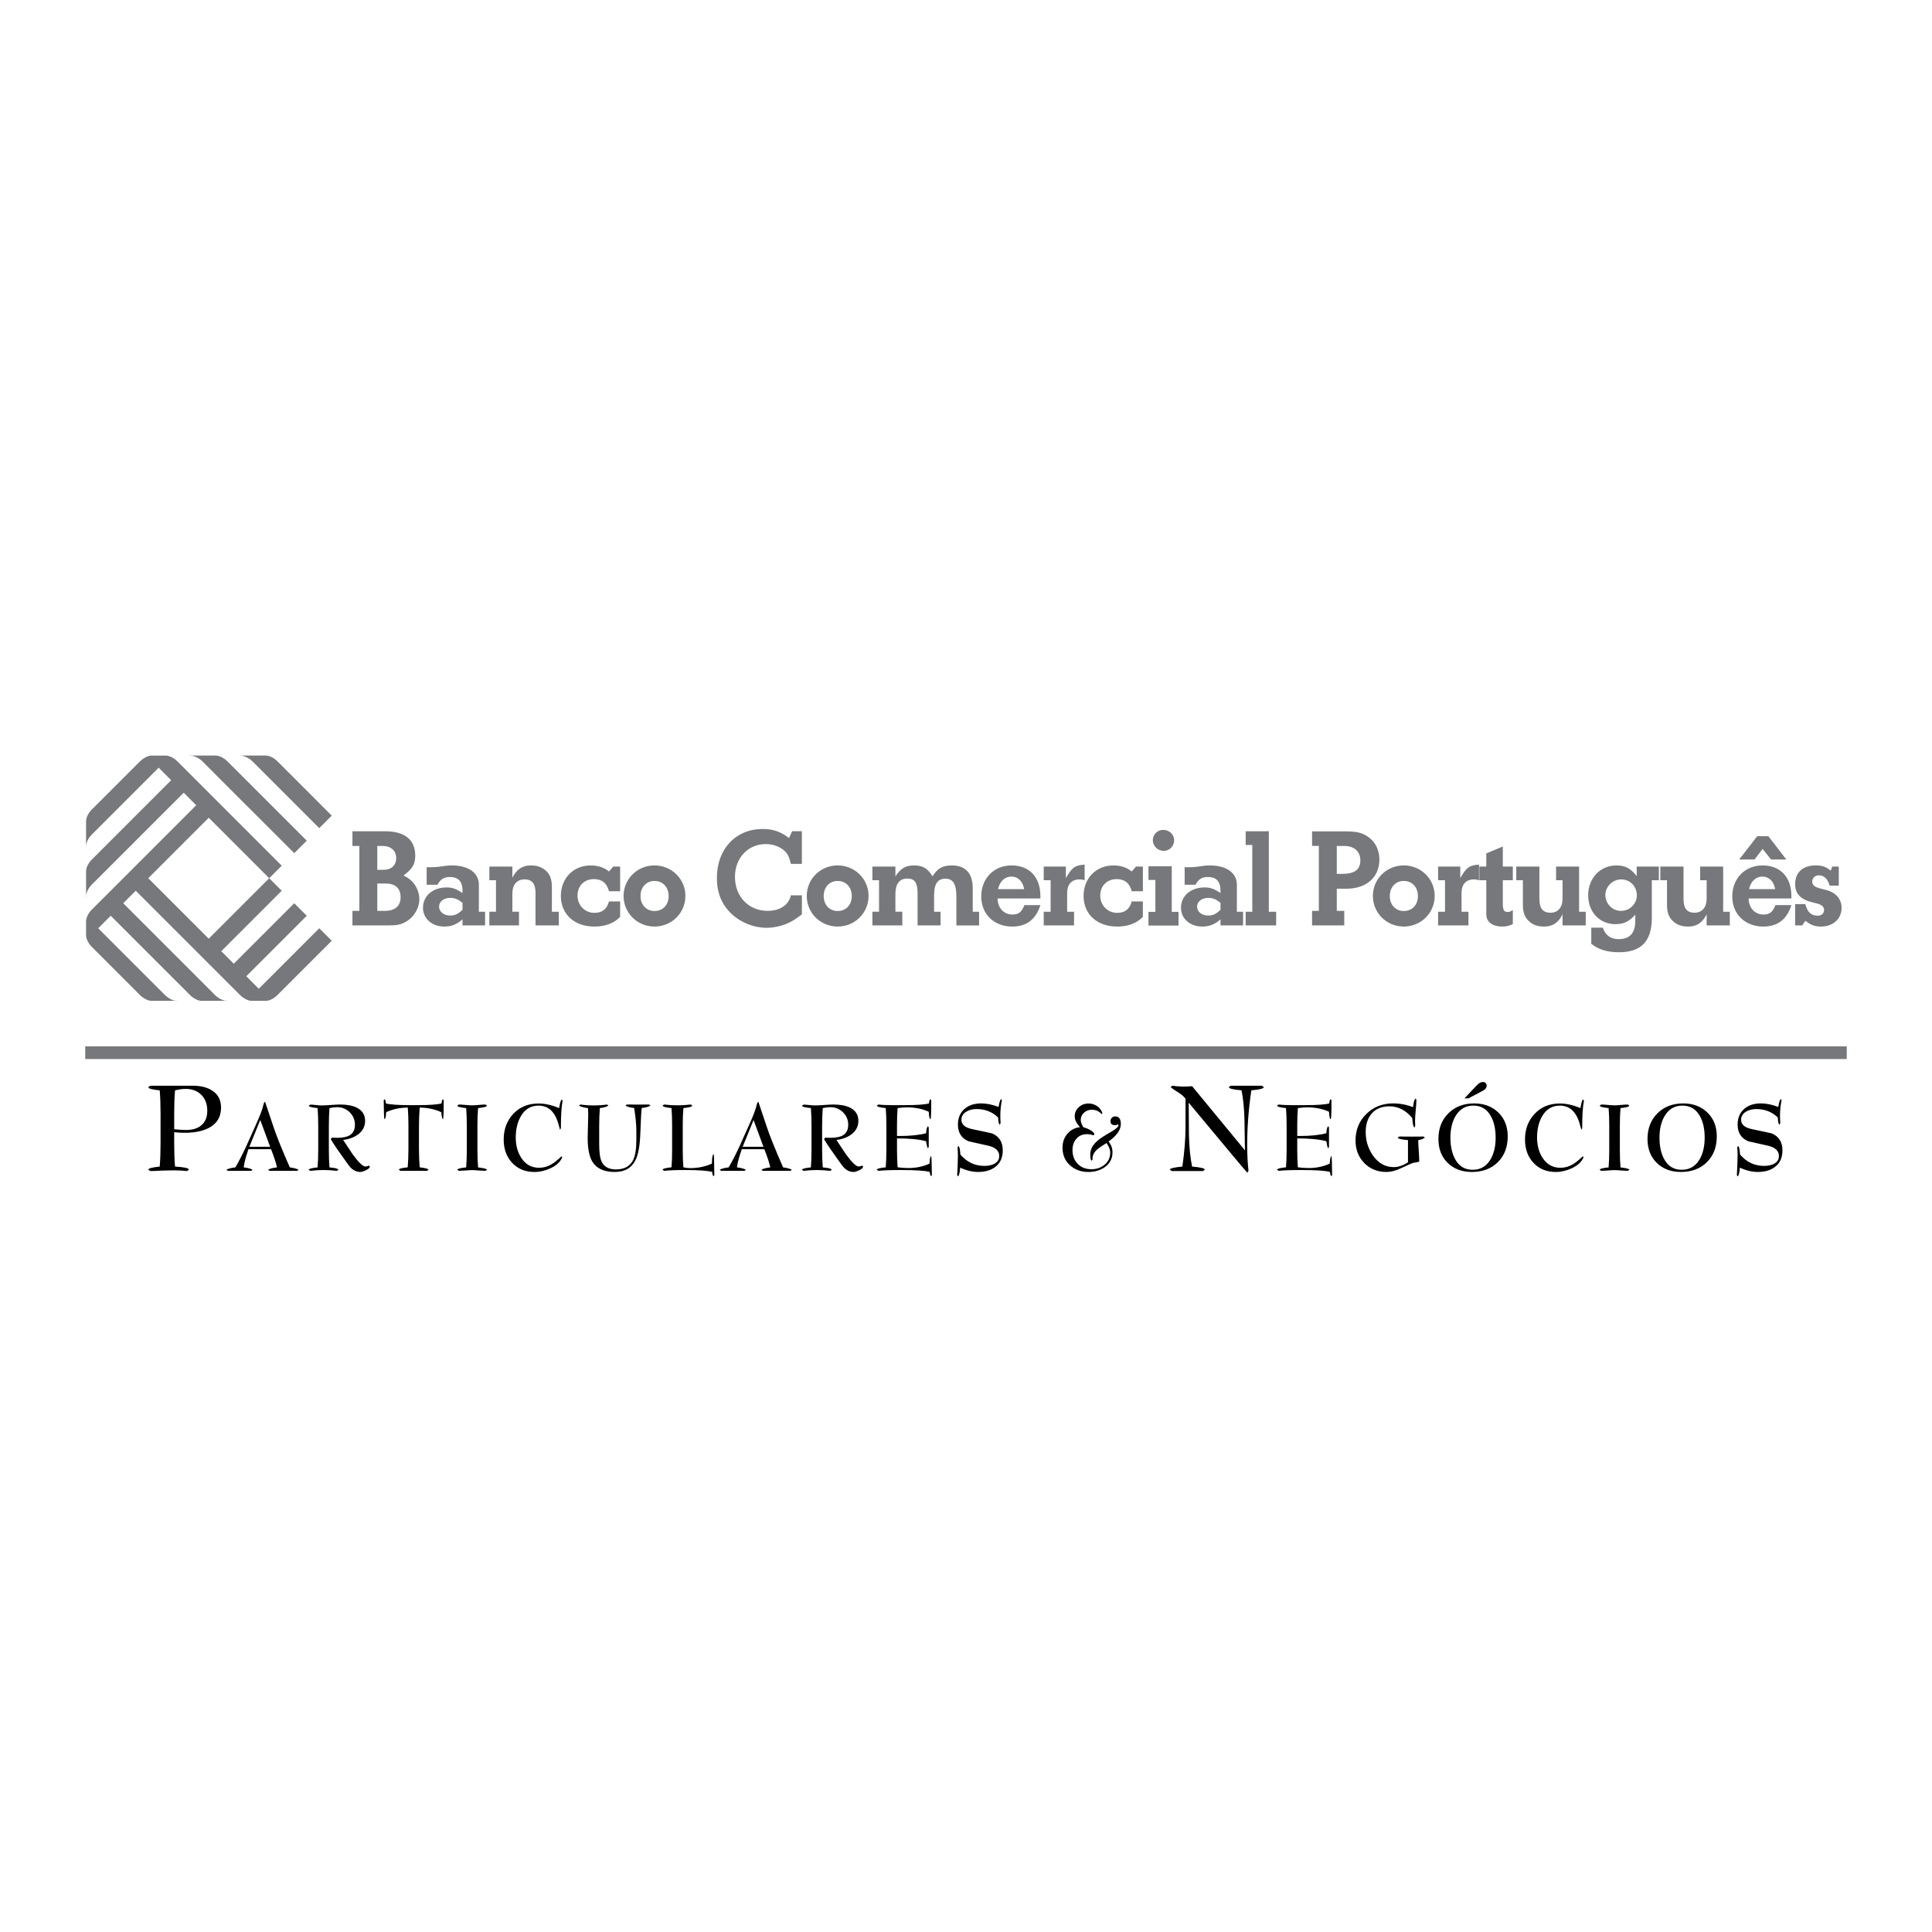 <?xml version="1.0" encoding="utf-8"?>
<!-- Generator: Adobe Illustrator 13.0.0, SVG Export Plug-In . SVG Version: 6.00 Build 14948)  -->
<!DOCTYPE svg PUBLIC "-//W3C//DTD SVG 1.0//EN" "http://www.w3.org/TR/2001/REC-SVG-20010904/DTD/svg10.dtd">
<svg version="1.0" id="Layer_1" xmlns="http://www.w3.org/2000/svg" xmlns:xlink="http://www.w3.org/1999/xlink" x="0px" y="0px"
	 width="192.756px" height="192.756px" viewBox="0 0 192.756 192.756" enable-background="new 0 0 192.756 192.756"
	 xml:space="preserve">
<g>
	<polygon fill-rule="evenodd" clip-rule="evenodd" fill="#FFFFFF" points="0,0 192.756,0 192.756,192.756 0,192.756 0,0 	"/>
	<path fill-rule="evenodd" clip-rule="evenodd" fill="#77787B" d="M23.947,77.216L23.947,77.216l-0.071-0.07l-1.174-1.176
		l-0.001-0.001c-0.314-0.313-0.677-0.509-1-0.569c-0.036-0.007-0.074-0.011-0.108-0.014c-0.013-0.001-0.026-0.003-0.036-0.004
		h-2.807c0.062,0.001,0.075,0.003,0.087,0.004l0.316,0.014c0.322,0.06,0.737,0.256,1.051,0.569l1.177,1.177h0.003
		c0.021,0.023,0.043,0.046,0.066,0.07l7.907,7.906l1.249-1.247L23.947,77.216L23.947,77.216z"/>
	<path fill-rule="evenodd" clip-rule="evenodd" fill="#77787B" d="M28.085,76.36l-0.392-0.392c-0.312-0.313-0.676-0.509-1-0.569
		c-0.036-0.007-0.072-0.011-0.108-0.014c-0.013-0.001-0.025-0.003-0.036-0.004h-2.757c0.063,0.001,0.077,0.003,0.088,0.004
		c0.035,0.003,0.229,0.007,0.264,0.014c0.323,0.06,0.739,0.256,1.051,0.569l0.003,0.001l1.173,1.176h0.003
		c0.023,0.023,0.045,0.046,0.068,0.07l5.409,5.409l1.249-1.247L28.085,76.36L28.085,76.36z"/>
	<path fill-rule="evenodd" clip-rule="evenodd" fill="#77787B" d="M31.853,92.612l-5.409,5.412l-0.068,0.066l-0.556,0.557
		l-0.558-0.557l-0.066-0.066l-0.623-0.625l6.034-6.034l-1.249-1.25l-6.034,6.036l-1.248-1.25l6.032-6.033l-1.248-1.249l-6.035,6.034
		l-6.034-6.034l6.034-6.034l6.035,6.034l1.248-1.249l-9.153-9.154h-0.001c-0.023-0.024-0.046-0.047-0.066-0.07h-0.003l-1.175-1.176
		l-0.001-0.001c-0.313-0.314-0.678-0.511-1.001-0.569c-0.032-0.007-0.065-0.011-0.097-0.014c-0.002,0-0.005,0-0.01,0
		c-0.06-0.006-0.117-0.006-0.174,0h-1.181c-0.001-0.001-0.003-0.001-0.006-0.001c-0.009,0-0.019-0.001-0.029-0.003h-0.023
		c-0.017,0-0.036,0-0.055,0h-0.026c-0.012,0.001-0.023,0.003-0.035,0.004c-0.002,0-0.005,0-0.01,0c-0.001,0-0.004,0-0.007,0
		c-0.015,0.002-0.027,0.004-0.041,0.006c-0.009,0.001-0.017,0.001-0.026,0.003c-0.01,0.002-0.018,0.004-0.025,0.005
		c-0.005,0-0.011,0.002-0.017,0.002c-0.009,0.002-0.018,0.004-0.029,0.005c-0.012,0.003-0.026,0.006-0.039,0.011
		c-0.009,0.003-0.021,0.005-0.029,0.007c-0.013,0.003-0.028,0.007-0.041,0.012c-0.012,0.003-0.021,0.007-0.03,0.011
		c-0.013,0.003-0.026,0.007-0.039,0.014c-0.012,0.002-0.022,0.006-0.032,0.011c-0.013,0.005-0.026,0.011-0.04,0.016
		c-0.01,0.004-0.022,0.01-0.032,0.013c-0.013,0.007-0.026,0.012-0.039,0.02c-0.012,0.005-0.022,0.01-0.034,0.015
		c-0.013,0.006-0.026,0.013-0.039,0.02c-0.011,0.005-0.021,0.012-0.033,0.018c-0.013,0.007-0.026,0.012-0.038,0.02
		c-0.011,0.008-0.023,0.015-0.036,0.021c-0.011,0.007-0.023,0.016-0.036,0.022c-0.011,0.007-0.024,0.016-0.036,0.023
		c-0.011,0.009-0.023,0.015-0.035,0.023c-0.014,0.009-0.026,0.018-0.038,0.026c-0.011,0.009-0.021,0.017-0.035,0.024
		c-0.013,0.01-0.024,0.02-0.038,0.029c-0.01,0.008-0.021,0.016-0.032,0.025c-0.014,0.01-0.027,0.021-0.041,0.034
		c-0.01,0.007-0.02,0.014-0.029,0.023c-0.016,0.012-0.029,0.025-0.046,0.041c-0.007,0.006-0.014,0.014-0.021,0.02
		c-0.023,0.022-0.046,0.042-0.068,0.064h-0.003l-0.782,0.781l-0.395,0.396l-3.608,3.607c-0.021,0.02-0.041,0.042-0.062,0.065
		c-0.005,0.005-0.013,0.013-0.019,0.021c-0.013,0.014-0.026,0.029-0.039,0.042C9.046,80.89,9.037,80.9,9.03,80.91
		c-0.01,0.013-0.021,0.025-0.032,0.039c-0.008,0.009-0.016,0.021-0.024,0.03c-0.009,0.012-0.017,0.024-0.026,0.036
		c-0.01,0.01-0.018,0.022-0.024,0.033c-0.009,0.013-0.016,0.022-0.025,0.034c-0.007,0.012-0.014,0.024-0.024,0.037
		c-0.006,0.008-0.013,0.018-0.019,0.03c-0.007,0.012-0.016,0.023-0.023,0.037c-0.001,0.001-0.003,0.005-0.004,0.006
		c-0.021,0.036-0.042,0.072-0.061,0.107c-0.003,0.007-0.006,0.011-0.009,0.016c-0.009,0.015-0.017,0.032-0.024,0.048
		c-0.003,0.006-0.006,0.014-0.009,0.019c-0.007,0.017-0.015,0.032-0.02,0.048c-0.003,0.007-0.006,0.012-0.009,0.018
		c-0.007,0.018-0.015,0.034-0.021,0.051c-0.001,0.004-0.003,0.009-0.006,0.014c-0.005,0.018-0.011,0.036-0.017,0.052
		c-0.001,0.003-0.001,0.006-0.003,0.009c-0.036,0.111-0.058,0.219-0.063,0.321c-0.001,0.037-0.001,0.072,0,0.108v2.599
		c0.001-0.011,0.003-0.023,0.003-0.036c0.003-0.035,0.007-0.28,0.014-0.316c0.01-0.06,0.028-0.12,0.046-0.18
		c0.001-0.001,0.001-0.005,0.003-0.008c0.006-0.018,0.012-0.034,0.019-0.052c0.001-0.005,0.003-0.01,0.004-0.014
		c0.006-0.017,0.013-0.035,0.022-0.051c0.001-0.005,0.004-0.011,0.006-0.016c0.007-0.016,0.014-0.033,0.021-0.051
		c0.003-0.005,0.006-0.011,0.009-0.018c0.007-0.016,0.016-0.033,0.024-0.049c0.003-0.004,0.006-0.011,0.009-0.015
		c0.019-0.037,0.039-0.072,0.062-0.11c0-0.001,0.001-0.003,0.003-0.004c0.007-0.014,0.016-0.025,0.023-0.038
		c0.006-0.011,0.013-0.021,0.019-0.032c0.01-0.011,0.017-0.022,0.024-0.034c0.009-0.011,0.016-0.024,0.025-0.035
		c0.007-0.01,0.014-0.021,0.024-0.031c0.009-0.011,0.017-0.023,0.026-0.036c0.009-0.01,0.016-0.02,0.024-0.03
		c0.012-0.014,0.022-0.027,0.032-0.038c0.007-0.009,0.016-0.019,0.023-0.028c0.013-0.016,0.026-0.028,0.038-0.042
		c0.007-0.007,0.015-0.016,0.02-0.024c0.022-0.02,0.041-0.042,0.061-0.062l6.035-6.035l0.068-0.068l0.003-0.002l0.554-0.554
		l0.556,0.557h0.007c0.035,0.038,0.071,0.077,0.107,0.113l0.577,0.578l-6.657,6.659c-0.023,0.023-0.046,0.046-0.071,0.067v0.004
		l-1.178,1.178c0,0-0.001,0.001-0.003,0.001c-0.019,0.021-0.038,0.042-0.06,0.062c-0.005,0.008-0.013,0.015-0.02,0.021
		c-0.012,0.015-0.024,0.028-0.038,0.044c-0.007,0.009-0.016,0.018-0.023,0.028c-0.01,0.011-0.021,0.025-0.032,0.038
		c-0.008,0.009-0.016,0.02-0.024,0.03c-0.009,0.012-0.017,0.024-0.026,0.035c-0.01,0.012-0.018,0.022-0.024,0.033
		c-0.009,0.012-0.016,0.024-0.025,0.034c-0.007,0.012-0.014,0.024-0.021,0.035C8.868,86.12,8.861,86.13,8.855,86.14
		c-0.007,0.012-0.016,0.025-0.023,0.038c-0.001,0.003-0.003,0.004-0.004,0.007c-0.021,0.035-0.042,0.07-0.061,0.108
		c-0.003,0.004-0.006,0.011-0.009,0.015c-0.009,0.016-0.017,0.033-0.024,0.049c-0.003,0.006-0.006,0.012-0.009,0.018
		c-0.007,0.016-0.015,0.033-0.02,0.049c-0.003,0.006-0.006,0.012-0.009,0.018c-0.007,0.017-0.015,0.034-0.021,0.051
		C8.674,86.496,8.673,86.5,8.67,86.504c-0.005,0.018-0.011,0.035-0.017,0.053c-0.001,0.003-0.001,0.005-0.003,0.007
		c-0.036,0.112-0.058,0.219-0.063,0.322v2.761c0.001-0.012,0.003-0.026,0.003-0.036l0.014-0.37c0.01-0.059,0.028-0.118,0.046-0.179
		c0.001-0.002,0.001-0.006,0.003-0.007c0.006-0.019,0.012-0.036,0.017-0.053c0.003-0.004,0.004-0.009,0.006-0.013
		c0.006-0.019,0.013-0.034,0.022-0.05c0.001-0.006,0.004-0.012,0.006-0.018c0.007-0.017,0.014-0.032,0.021-0.049
		c0.003-0.005,0.006-0.014,0.009-0.019c0.007-0.015,0.016-0.032,0.024-0.048c0.003-0.005,0.006-0.011,0.009-0.015
		c0.019-0.036,0.039-0.072,0.061-0.107c0.001-0.002,0.003-0.004,0.004-0.008c0.007-0.012,0.016-0.025,0.023-0.037
		c0.006-0.01,0.013-0.021,0.022-0.033c0.007-0.009,0.014-0.021,0.021-0.032c0.009-0.012,0.016-0.024,0.025-0.036
		c0.007-0.01,0.014-0.02,0.024-0.033c0.009-0.011,0.017-0.023,0.026-0.037c0.009-0.009,0.016-0.02,0.024-0.029
		C9.01,88.424,9.02,88.413,9.03,88.4c0.007-0.01,0.016-0.019,0.023-0.027c0.013-0.015,0.026-0.029,0.039-0.043
		c0.006-0.007,0.013-0.015,0.019-0.023c0.022-0.021,0.041-0.042,0.062-0.064l1.178-1.176l0.071-0.071l7.907-7.906l1.248,1.248
		l-9.154,9.156c-0.023,0.022-0.046,0.044-0.071,0.066v0.003L9.173,90.74c-0.021,0.021-0.041,0.042-0.062,0.063
		c-0.005,0.007-0.013,0.016-0.02,0.023c-0.013,0.016-0.024,0.028-0.038,0.042c-0.007,0.009-0.016,0.019-0.023,0.03
		c-0.01,0.011-0.021,0.023-0.032,0.036c-0.008,0.011-0.017,0.021-0.024,0.034C8.965,90.978,8.957,90.989,8.949,91
		c-0.009,0.011-0.019,0.023-0.027,0.035c-0.007,0.01-0.013,0.02-0.019,0.03c-0.01,0.012-0.019,0.027-0.03,0.04
		c-0.003,0.007-0.007,0.014-0.012,0.019c-0.155,0.241-0.249,0.487-0.27,0.709c0,0.001,0,0.003-0.001,0.005c0,0.001,0,0.003,0,0.005
		c0,0.012-0.001,0.023-0.003,0.037v0.035c0,0.014,0,0.027,0,0.041v1.387c0.001,0.013,0.003,0.026,0.003,0.039
		c0,0.001,0,0.002,0,0.004c0.001,0.001,0.001,0.003,0.001,0.005c0.033,0.343,0.238,0.749,0.583,1.094l0.645,0.644l3.062,3.063
		l1.074,1.074h0.001h0.001l0.003,0.004c0.012,0.012,0.021,0.023,0.033,0.033c0.009,0.008,0.016,0.016,0.023,0.021
		c0.334,0.312,0.716,0.498,1.044,0.531h2.745c-0.013-0.002-0.023-0.004-0.035-0.004c-0.038-0.002-0.282-0.008-0.318-0.016
		c-0.302-0.055-0.64-0.23-0.939-0.512c-0.007-0.006-0.015-0.014-0.023-0.021c-0.012-0.012-0.025-0.023-0.038-0.037H16.45
		l-1.175-1.176l-0.068-0.066l-4.785-4.787l-0.071-0.071l-0.554-0.554l0.554-0.553l0.695-0.694l6.658,6.659
		c0.022,0.02,0.042,0.043,0.065,0.066h0.003l1.175,1.176h0.001l0.003,0.004h0.001c0.01,0.012,0.022,0.023,0.032,0.033
		c0.01,0.008,0.018,0.016,0.025,0.021c0.333,0.312,0.714,0.498,1.042,0.531h2.797c-0.012-0.002-0.023-0.004-0.035-0.004l-0.37-0.016
		c-0.301-0.055-0.639-0.23-0.938-0.512c-0.009-0.006-0.018-0.014-0.025-0.023c-0.011-0.012-0.023-0.021-0.036-0.033l-1.178-1.178
		l-0.066-0.066l-7.906-7.909l1.248-1.247l9.156,9.156c0.02,0.021,0.042,0.043,0.063,0.066h0.003l1.175,1.176h0.001v0.002
		l0.004,0.002c0.01,0.012,0.021,0.023,0.033,0.033c0.009,0.008,0.016,0.016,0.023,0.021c0.333,0.312,0.716,0.498,1.042,0.531
		c0.066,0.006,0.131,0.006,0.192,0h1.164c0.061,0.006,0.125,0.006,0.19,0c0.346-0.035,0.753-0.238,1.1-0.586l5.41-5.409
		L31.853,92.612L31.853,92.612z"/>
	<polygon fill-rule="evenodd" clip-rule="evenodd" fill="#77787B" points="8.504,105.66 184.252,105.66 184.252,104.396 
		8.504,104.396 8.504,105.66 	"/>
	<path fill-rule="evenodd" clip-rule="evenodd" fill="#77787B" d="M40.26,87.344c0.48,0.253,0.664,0.394,0.889,0.633
		c0.422,0.453,0.69,1.113,0.69,1.719c0,0.958-0.606,1.914-1.479,2.338c-0.465,0.239-0.817,0.295-1.719,0.295h-3.478v-1.451h0.691
		v-6.479h-0.691v-1.464h3.252c1.972,0,3.014,0.846,3.014,2.438C41.429,86.23,41.133,86.71,40.26,87.344L40.26,87.344z
		 M178.728,89.639h-4.266c0,0.93,0.618,1.605,1.478,1.605c0.619,0,0.916-0.238,1.197-0.943h1.591
		c-0.437,1.423-1.379,2.142-2.802,2.142c-1.816,0-3.098-1.24-3.098-2.999c0-1.804,1.267-3.1,3.014-3.1
		c1.789,0,2.886,1.154,2.886,3.07V89.639L178.728,89.639z M176.432,83.428l1.79,2.323h-1.522l-0.844-1.056l-0.803,1.056h-1.535
		l1.803-2.323H176.432L176.432,83.428z M163.295,86.457h2.211v1.365h-0.703v3.746c0,2.339-1.055,3.438-3.281,3.438
		c-1.141,0-2.057-0.268-2.76-0.845v-1.606h1.153c0.253,0.761,0.79,1.142,1.579,1.142c1.111,0,1.66-0.605,1.66-1.831v-0.605
		c-0.646,0.703-1.154,0.942-1.984,0.942c-1.578,0-2.718-1.21-2.718-2.887c0-1.703,1.21-2.972,2.814-2.972
		c0.89,0,1.438,0.295,2.028,1.071V86.457L163.295,86.457z M136.972,89.385c0-1.689,1.367-3.042,3.083-3.042
		c1.719,0,3.085,1.353,3.085,3.042c0,1.704-1.366,3.057-3.085,3.057C138.339,92.442,136.972,91.089,136.972,89.385L136.972,89.385z
		 M130.906,82.949h3.408c1.084,0,1.676,0.155,2.268,0.604c0.662,0.494,1.041,1.297,1.041,2.198c0,1.774-1.295,2.916-3.279,2.916
		h-0.973v2.211h0.746v1.451h-3.211v-1.451h0.676v-6.479h-0.676V82.949L130.906,82.949z M118.193,88.273v-1.762
		c0.155,0.016,0.227,0.016,0.324,0.016c0.354,0,0.676-0.016,0.942-0.056l0.593-0.084c0.184-0.028,0.409-0.043,0.648-0.043
		c1.675,0,2.703,0.747,2.703,1.93v2.69h0.619v1.366h-2.252v-0.605c-0.593,0.521-1.127,0.718-1.818,0.718
		c-1.225,0-2.125-0.79-2.125-1.874c0-1.183,0.971-2.029,2.351-2.029c0.578,0,0.929,0.128,1.593,0.551v-0.184
		c0-0.973-0.41-1.409-1.283-1.409c-0.562,0-0.943,0.24-1.209,0.776H118.193L118.193,88.273z M116.906,86.428v4.548h0.675v1.367
		h-2.999v-1.367h0.69v-3.183h-0.69v-1.365H116.906L116.906,86.428z M103.801,89.639h-4.27c0,0.93,0.62,1.605,1.479,1.605
		c0.62,0,0.916-0.238,1.198-0.943h1.592c-0.438,1.423-1.381,2.142-2.804,2.142c-1.816,0-3.098-1.24-3.098-2.999
		c0-1.804,1.267-3.1,3.014-3.1c1.789,0,2.888,1.154,2.888,3.07V89.639L103.801,89.639z M80.49,89.385
		c0-1.689,1.366-3.042,3.084-3.042c1.716,0,3.083,1.353,3.083,3.042c0,1.704-1.367,3.057-3.083,3.057
		C81.855,92.442,80.49,91.089,80.49,89.385L80.49,89.385z M62.215,89.385c0-1.689,1.366-3.042,3.084-3.042
		c1.717,0,3.083,1.353,3.083,3.042c0,1.704-1.366,3.057-3.083,3.057C63.581,92.442,62.215,91.089,62.215,89.385L62.215,89.385z
		 M42.568,88.273v-1.762c0.153,0.016,0.224,0.016,0.322,0.016c0.353,0,0.676-0.016,0.944-0.056l0.593-0.084
		c0.182-0.028,0.409-0.043,0.646-0.043c1.677,0,2.705,0.747,2.705,1.93v2.69h0.619v1.366h-2.252v-0.605
		c-0.591,0.521-1.126,0.718-1.817,0.718c-1.226,0-2.126-0.79-2.126-1.874c0-1.183,0.973-2.029,2.352-2.029
		c0.577,0,0.93,0.128,1.592,0.551v-0.184c0-0.973-0.409-1.409-1.282-1.409c-0.562,0-0.942,0.24-1.211,0.776H42.568L42.568,88.273z
		 M37.642,86.78h0.633c0.776,0,1.253-0.45,1.253-1.182c0-0.718-0.535-1.198-1.35-1.198h-0.537V86.78L37.642,86.78z M37.642,90.878
		h0.733c1.042,0,1.592-0.479,1.592-1.366c0-0.888-0.522-1.366-1.508-1.366h-0.817V90.878L37.642,90.878z M183.455,86.457v1.901
		h-0.917c-0.183-0.676-0.55-1.028-1.069-1.028c-0.379,0-0.662,0.268-0.662,0.62c0,0.366,0.24,0.562,0.902,0.718l0.478,0.126
		c0.972,0.239,1.55,0.916,1.55,1.774c0,1.112-0.846,1.874-2.057,1.874c-0.621,0-0.999-0.141-1.562-0.578l-0.311,0.465h-0.705v-2.127
		h1.016c0.211,0.818,0.59,1.155,1.238,1.155c0.381,0,0.633-0.226,0.633-0.562c0-0.324-0.224-0.521-0.689-0.649l-0.407-0.099
		c-1.24-0.294-1.79-0.858-1.79-1.83c0-1.169,0.762-1.874,2.028-1.874c0.662,0,1.002,0.113,1.522,0.521l0.153-0.408H183.455
		L183.455,86.457z M177.108,88.71c-0.14-0.789-0.618-1.254-1.267-1.254c-0.662,0-1.169,0.478-1.338,1.254H177.108L177.108,88.71z
		 M170.272,92.33v-1.114c-0.407,0.845-0.999,1.227-1.83,1.227c-0.634,0-1.099-0.155-1.493-0.509
		c-0.437-0.38-0.633-0.886-0.633-1.661v-2.451h-0.664v-1.365h2.312v3.239c0,0.93,0.353,1.367,1.099,1.367
		c0.76,0,1.21-0.536,1.21-1.424v-1.817h-0.647v-1.365h2.295v4.507h0.662v1.366H170.272L170.272,92.33z M160.168,89.372
		c0.057,0.858,0.732,1.507,1.564,1.507c0.859,0,1.577-0.705,1.577-1.549c0-0.899-0.677-1.591-1.563-1.591
		c-0.857,0-1.578,0.718-1.578,1.563C160.168,89.329,160.168,89.343,160.168,89.372L160.168,89.372z M155.896,92.33v-1.114
		c-0.408,0.845-1,1.227-1.83,1.227c-0.635,0-1.099-0.155-1.493-0.509c-0.438-0.38-0.635-0.886-0.635-1.661v-2.451h-0.661v-1.365
		h2.309v3.239c0,0.93,0.352,1.367,1.101,1.367c0.759,0,1.21-0.536,1.21-1.424v-1.817h-0.647v-1.365h2.296v4.507h0.662v1.366H155.896
		L155.896,92.33z M149.936,84.456v2h0.998v1.365h-0.998v2.338c0,0.62,0.127,0.832,0.477,0.832c0.17,0,0.283-0.044,0.521-0.197v1.407
		c-0.465,0.197-0.662,0.241-1.055,0.241c-0.986,0-1.592-0.465-1.592-1.227v-3.394h-0.689v-1.365h0.689v-1.309L149.936,84.456
		L149.936,84.456z M145.691,86.457v1.141c0.646-1.086,0.886-1.254,1.871-1.339v1.563c-0.238-0.071-0.336-0.084-0.506-0.084
		c-0.789,0-1.238,0.492-1.238,1.353v1.873h0.689v1.366h-3.028v-1.366h0.689v-3.142h-0.689v-1.365H145.691L145.691,86.457z
		 M138.661,89.4c0,0.873,0.577,1.492,1.394,1.492c0.833,0,1.41-0.605,1.41-1.492c0-0.889-0.577-1.507-1.41-1.507
		C139.238,87.893,138.661,88.511,138.661,89.4L138.661,89.4z M133.371,87.188h0.479c1.308,0,1.872-0.408,1.872-1.366
		c0-0.873-0.619-1.422-1.605-1.422h-0.746V87.188L133.371,87.188z M126.591,82.935v8.028h0.731v1.366h-3.041v-1.366h0.66v-6.661
		h-0.66v-1.368H126.591L126.591,82.935z M121.771,90.766v-0.69c-0.467-0.366-0.76-0.493-1.226-0.493
		c-0.647,0-1.113,0.367-1.113,0.874c0,0.508,0.479,0.888,1.113,0.888C121.012,91.344,121.335,91.188,121.771,90.766L121.771,90.766z
		 M116.046,82.795c0.605,0,1.101,0.465,1.101,1.028c0,0.591-0.468,1.07-1.029,1.07c-0.606,0-1.1-0.479-1.1-1.07
		C115.018,83.26,115.483,82.795,116.046,82.795L116.046,82.795z M114.025,86.457v2.464h-1.112c-0.211-0.817-0.704-1.211-1.507-1.211
		c-0.959,0-1.635,0.676-1.635,1.634c0,0.986,0.733,1.732,1.691,1.732c0.773,0,1.252-0.38,1.45-1.141h1.112v1.535
		c-0.577,0.635-1.492,0.973-2.562,0.973c-2,0-3.354-1.227-3.354-3.057c0-1.76,1.255-3.042,2.974-3.042
		c0.746,0,1.366,0.212,1.83,0.605l0.423-0.492H114.025L114.025,86.457z M106.343,86.457v1.141c0.646-1.086,0.887-1.254,1.872-1.339
		v1.563c-0.238-0.071-0.336-0.084-0.506-0.084c-0.789,0-1.24,0.492-1.24,1.353v1.873h0.689v1.366h-3.026v-1.366h0.689v-3.142h-0.689
		v-1.365H106.343L106.343,86.457z M102.18,88.71c-0.142-0.789-0.62-1.254-1.267-1.254c-0.663,0-1.169,0.478-1.338,1.254H102.18
		L102.18,88.71z M89.335,86.457v0.972c0.562-0.816,1.028-1.085,1.858-1.085c0.859,0,1.352,0.281,1.845,1.085
		c0.507-0.804,1.013-1.085,1.93-1.085c1.364,0,2.084,0.789,2.084,2.281v2.339h0.633v1.366h-2.267v-2.86
		c0-1.252-0.325-1.803-1.085-1.803c-0.788,0-1.139,0.521-1.139,1.648v1.648h0.646v1.366h-2.293v-3.198
		c0-1.056-0.284-1.479-1.029-1.479c-0.774,0-1.183,0.534-1.183,1.563v1.747h0.689v1.366h-2.985v-1.366h0.663v-3.142h-0.663v-1.365
		H89.335L89.335,86.457z M82.179,89.4c0,0.873,0.577,1.492,1.395,1.492c0.83,0,1.407-0.605,1.407-1.492
		c0-0.889-0.577-1.507-1.407-1.507C82.756,87.893,82.179,88.511,82.179,89.4L82.179,89.4z M80.005,89.329v1.902
		c-0.705,0.521-0.986,0.703-1.451,0.9c-0.621,0.268-1.394,0.437-2.071,0.437c-1.268,0-2.577-0.521-3.479-1.38
		c-1-0.915-1.479-2.112-1.479-3.606c0-2.859,1.875-4.872,4.549-4.872c1.057,0,1.79,0.253,2.648,0.901l0.31-0.677h0.972v3.254h-1.099
		c-0.183-0.776-0.367-1.113-0.804-1.438c-0.479-0.353-1.069-0.536-1.704-0.536c-1.759,0-3.07,1.381-3.07,3.269
		c0,1.971,1.367,3.394,3.267,3.394c1.226,0,2.099-0.592,2.311-1.549H80.005L80.005,89.329z M63.906,89.4
		c0,0.873,0.577,1.492,1.393,1.492c0.832,0,1.409-0.605,1.409-1.492c0-0.889-0.577-1.507-1.409-1.507
		C64.483,87.893,63.906,88.511,63.906,89.4L63.906,89.4z M61.871,86.457v2.464h-1.112c-0.212-0.817-0.705-1.211-1.509-1.211
		c-0.957,0-1.632,0.676-1.632,1.634c0,0.986,0.732,1.732,1.688,1.732c0.776,0,1.255-0.38,1.453-1.141h1.112v1.535
		c-0.578,0.635-1.492,0.973-2.564,0.973c-1.998,0-3.351-1.227-3.351-3.057c0-1.76,1.253-3.042,2.972-3.042
		c0.746,0,1.364,0.212,1.831,0.605l0.422-0.492H61.871L61.871,86.457z M51.119,86.457v1.112c0.422-0.83,1-1.226,1.832-1.226
		c0.633,0,1.085,0.156,1.492,0.508c0.437,0.379,0.62,0.9,0.62,1.66v2.452h0.691v1.366h-2.325V89.09c0-0.931-0.353-1.353-1.099-1.353
		c-0.76,0-1.211,0.536-1.211,1.422v1.803h0.662v1.366h-2.958v-1.366h0.662v-3.142h-0.662v-1.365H51.119L51.119,86.457z
		 M46.145,90.766v-0.69c-0.466-0.366-0.762-0.493-1.225-0.493c-0.649,0-1.113,0.367-1.113,0.874c0,0.508,0.479,0.888,1.113,0.888
		C45.383,91.344,45.709,91.188,46.145,90.766L46.145,90.766z"/>
	<path fill-rule="evenodd" clip-rule="evenodd" d="M20.08,112.279c-0.367,0.307-0.876,0.459-1.527,0.459
		c-0.257,0-0.649-0.023-1.174-0.07v-1.562c0-0.893,0.028-1.666,0.083-2.322c0.406-0.096,0.759-0.143,1.057-0.143
		c0.656,0,1.183,0.199,1.573,0.6c0.393,0.398,0.588,0.926,0.588,1.584C20.68,111.459,20.48,111.943,20.08,112.279L20.08,112.279z
		 M169.583,115.648c-0.409,0.707-1.007,1.061-1.798,1.061c-0.787,0-1.371-0.357-1.754-1.068c-0.312-0.574-0.465-1.285-0.465-2.137
		c0-0.846,0.167-1.561,0.501-2.137c0.407-0.707,1.003-1.061,1.79-1.061c0.779,0,1.363,0.355,1.754,1.068
		c0.311,0.566,0.465,1.275,0.465,2.129C170.076,114.355,169.911,115.07,169.583,115.648L169.583,115.648z M148.725,115.648
		c-0.407,0.707-1.006,1.061-1.798,1.061c-0.784,0-1.368-0.357-1.753-1.068c-0.311-0.574-0.466-1.285-0.466-2.137
		c0-0.846,0.167-1.561,0.501-2.137c0.41-0.707,1.006-1.061,1.791-1.061c0.779,0,1.363,0.355,1.753,1.068
		c0.311,0.566,0.467,1.275,0.467,2.129C149.22,114.355,149.055,115.07,148.725,115.648L148.725,115.648z M147.923,107.951
		c-0.178,0-0.378,0.117-0.604,0.355l-1.213,1.277h0.4l1.398-0.738c0.279-0.146,0.419-0.311,0.419-0.492
		C148.323,108.086,148.189,107.951,147.923,107.951L147.923,107.951z M75.183,111.74l0.986,2.676h-2.073L75.183,111.74
		L75.183,111.74z M25.966,111.74l0.986,2.676h-2.073L25.966,111.74L25.966,111.74z M21.184,108.818
		c-0.493-0.33-1.135-0.494-1.925-0.494c-2.84,0-4.262,0-4.262,0l-0.199,0.141c0,0.102,0.17,0.18,0.516,0.234
		c0.092,0.023,0.301,0.053,0.622,0.084c0.055,0.664,0.083,1.439,0.083,2.322v2.947c0,0.893-0.028,1.672-0.083,2.336
		c-0.759,0.08-1.138,0.182-1.138,0.307l0.199,0.141c0.226,0,0.618-0.016,1.174-0.047c0.5-0.016,0.892-0.023,1.174-0.023
		c0.486,0,0.924,0.023,1.315,0.07l0.188-0.141c0-0.15-0.462-0.252-1.386-0.307c-0.055-0.656-0.083-1.436-0.083-2.336v-1.092
		c0.353,0.039,0.698,0.059,1.034,0.059c1.018,0,1.836-0.168,2.455-0.504c0.791-0.422,1.186-1.094,1.186-2.01
		C22.053,109.756,21.763,109.191,21.184,108.818L21.184,108.818z M177.836,114.773c0,0.705-0.237,1.246-0.713,1.625
		c-0.438,0.352-1.018,0.529-1.743,0.529c-0.579,0-1.175-0.143-1.79-0.43c-0.03,0.27-0.049,0.42-0.055,0.457
		c-0.036,0.195-0.088,0.334-0.154,0.42l-0.093-0.127c0.006-0.195,0.022-0.521,0.046-0.979c0.018-0.42,0.027-0.744,0.027-0.977
		c0-0.287-0.013-0.555-0.035-0.805l0.08-0.154c0.066,0.037,0.12,0.17,0.156,0.402c0.014,0.152,0.027,0.305,0.045,0.457
		c0.646,0.754,1.444,1.131,2.393,1.131c0.391,0,0.717-0.066,0.979-0.201c0.334-0.17,0.502-0.432,0.502-0.785
		c0-0.51-0.357-0.852-1.068-1.023c-0.658-0.152-1.317-0.301-1.98-0.445c-0.715-0.299-1.07-0.854-1.07-1.662
		c0-0.67,0.223-1.197,0.666-1.58c0.422-0.359,0.973-0.539,1.652-0.539c0.55,0,1.127,0.119,1.736,0.355
		c0.05-0.25,0.076-0.387,0.082-0.41c0.043-0.17,0.098-0.299,0.164-0.383l0.084,0.127c-0.104,0.48-0.156,1.012-0.156,1.59
		c0,0.236,0.009,0.465,0.025,0.684l-0.08,0.164c-0.092-0.053-0.146-0.295-0.165-0.721c-0.578-0.561-1.294-0.842-2.146-0.842
		c-0.391,0-0.724,0.084-1.004,0.248c-0.342,0.195-0.512,0.473-0.512,0.83c0,0.463,0.357,0.771,1.068,0.922
		c1.283,0.27,1.948,0.412,1.992,0.43C177.48,113.381,177.836,113.943,177.836,114.773L177.836,114.773z M170.345,110.996
		c-0.624-0.605-1.425-0.908-2.405-0.908c-1.054,0-1.911,0.328-2.574,0.986c-0.665,0.656-0.994,1.512-0.994,2.566
		c0,0.986,0.307,1.781,0.926,2.383c0.617,0.604,1.42,0.904,2.405,0.904c1.071,0,1.937-0.326,2.594-0.977
		c0.656-0.652,0.987-1.51,0.987-2.576C171.283,112.396,170.971,111.602,170.345,110.996L170.345,110.996z M162.562,116.709
		l-0.155,0.107c-0.14,0-0.356-0.012-0.653-0.035c-0.295-0.025-0.518-0.037-0.671-0.037c-0.151,0-0.376,0.012-0.671,0.037
		c-0.295,0.023-0.513,0.035-0.652,0.035l-0.156-0.107c0-0.098,0.296-0.178,0.887-0.238c0.043-0.518,0.064-1.09,0.064-1.717v-2.494
		c0-0.619-0.021-1.189-0.064-1.705c-0.591-0.062-0.887-0.145-0.887-0.248l0.156-0.109c0.14,0,0.357,0.014,0.652,0.041
		s0.52,0.041,0.671,0.041c0.153,0,0.376-0.014,0.671-0.041c0.297-0.027,0.514-0.041,0.653-0.041l0.155,0.109
		c0,0.104-0.295,0.186-0.885,0.248c-0.044,0.51-0.064,1.078-0.064,1.705v2.494c0,0.633,0.021,1.205,0.064,1.717
		C162.268,116.543,162.562,116.623,162.562,116.709L162.562,116.709z M157.938,109.686l0.092,0.129
		c-0.115,0.553-0.174,1.467-0.174,2.738c0,0-0.026,0.059-0.081,0.174c-0.061-0.219-0.122-0.438-0.184-0.656
		c-0.14-0.48-0.335-0.865-0.584-1.152c-0.354-0.406-0.813-0.611-1.379-0.611c-0.773,0-1.363,0.355-1.772,1.068
		c-0.334,0.578-0.502,1.285-0.502,2.119c0,0.791,0.186,1.469,0.557,2.037c0.427,0.65,1.017,0.977,1.772,0.977
		c0.433,0,0.84-0.113,1.225-0.338c0.272-0.158,0.606-0.426,1.003-0.803l0.082,0.08c-0.176,0.459-0.566,0.826-1.169,1.107
		c-0.529,0.248-1.065,0.373-1.607,0.373c-0.925,0-1.674-0.311-2.245-0.934c-0.548-0.602-0.822-1.371-0.822-2.307
		c0-1.029,0.324-1.887,0.969-2.568s1.481-1.023,2.511-1.023c0.633,0,1.318,0.152,2.054,0.459c0.037-0.232,0.064-0.383,0.084-0.459
		C157.812,109.906,157.869,109.771,157.938,109.686L157.938,109.686z M149.488,110.996c-0.625-0.605-1.427-0.908-2.406-0.908
		c-1.053,0-1.912,0.328-2.574,0.986c-0.664,0.656-0.996,1.512-0.996,2.566c0,0.986,0.309,1.781,0.926,2.383
		c0.617,0.604,1.423,0.904,2.408,0.904c1.071,0,1.935-0.326,2.594-0.977c0.656-0.652,0.986-1.51,0.986-2.576
		C150.426,112.396,150.111,111.602,149.488,110.996L149.488,110.996z M142.017,113.393l0.146,0.102
		c-0.14,0.121-0.361,0.207-0.666,0.256c0,0.23,0.016,0.584,0.051,1.059c0.033,0.475,0.049,0.822,0.049,1.041
		c0,0.049-0.078,0.084-0.236,0.109c-0.104,0.02-0.209,0.033-0.311,0.045c-0.178,0.049-0.615,0.238-1.316,0.566
		c-0.504,0.238-0.975,0.357-1.406,0.357c-0.899,0-1.64-0.299-2.219-0.895c-0.578-0.598-0.867-1.346-0.867-2.248
		c0-1.059,0.359-1.939,1.078-2.643c0.717-0.705,1.607-1.055,2.667-1.055c0.687,0,1.352,0.125,1.989,0.375
		c0.043-0.275,0.067-0.428,0.074-0.459c0.041-0.188,0.102-0.324,0.182-0.408l0.082,0.135c0,0.232-0.023,0.582-0.068,1.053
		c-0.046,0.467-0.067,0.826-0.067,1.076c0,0.164,0.006,0.32,0.019,0.465l-0.082,0.174c-0.068-0.041-0.121-0.191-0.165-0.447
		c-0.019-0.17-0.038-0.34-0.056-0.512c-0.639-0.773-1.395-1.16-2.265-1.16c-0.762,0-1.347,0.234-1.758,0.699
		c-0.41,0.467-0.616,1.084-0.616,1.857c0,0.873,0.24,1.654,0.721,2.348c0.542,0.773,1.232,1.16,2.074,1.16
		c0.469,0,0.942-0.162,1.424-0.484v-2.209c-0.677-0.055-1.014-0.141-1.014-0.256l0.146-0.102
		C140.451,113.404,141.256,113.404,142.017,113.393L142.017,113.393z M132.905,117.238l-0.073,0.117
		c-0.078-0.078-0.125-0.221-0.137-0.428c-0.451-0.129-1.408-0.193-2.866-0.193c-1.062,0-1.813,0.029-2.257,0.082l-0.156-0.107
		c0-0.105,0.295-0.186,0.887-0.246c0.043-0.52,0.064-1.088,0.064-1.709v-2.494c0-0.619-0.021-1.189-0.064-1.705
		c-0.592-0.062-0.887-0.145-0.887-0.248l0.156-0.109c0.334,0.043,0.776,0.062,1.322,0.062h1.326c1.198,0,2-0.057,2.401-0.172
		c0.007-0.207,0.055-0.352,0.146-0.43l0.072,0.119c0,0.334,0,0.67,0,1.006c-0.012,0.504-0.034,0.803-0.072,0.893
		c-0.061-0.029-0.105-0.145-0.136-0.346c-0.013-0.141-0.024-0.277-0.038-0.412c-0.633-0.291-1.363-0.438-2.191-0.438
		c-0.236,0-0.541,0.023-0.913,0.074c-0.042,0.51-0.063,1.078-0.063,1.705v1.078h0.293c1.053,0,1.923-0.092,2.611-0.273
		c0.018-0.371,0.078-0.605,0.182-0.703l0.082,0.127v1.938l-0.082,0.137c-0.055-0.037-0.115-0.271-0.182-0.703
		c-0.693-0.189-1.662-0.283-2.904-0.283v1.178c0,0.627,0.021,1.197,0.063,1.709c0.378,0.047,0.737,0.072,1.079,0.072
		c0.76,0,1.459-0.146,2.1-0.439c0.012-0.133,0.025-0.27,0.036-0.412c0.03-0.199,0.072-0.316,0.128-0.354
		C132.875,115.434,132.898,116.07,132.905,117.238L132.905,117.238z M125.9,108.324l0.188,0.141c0,0.141-0.414,0.246-1.244,0.318
		c-0.275,1.877-0.412,3.686-0.412,5.422c0,0.947,0.043,1.816,0.13,2.607L124.443,117c-0.038-0.016-1.988-2.344-5.846-6.984
		c0.008,1.064,0.016,2.129,0.022,3.193c0.03,1.275,0.138,2.336,0.317,3.18c0.846,0.072,1.269,0.174,1.269,0.307l-0.189,0.141h-3.11
		l-0.188-0.141c0-0.125,0.415-0.227,1.245-0.307c0.213-1.455,0.316-2.781,0.316-3.979v-2.795c-0.195-0.242-0.442-0.453-0.74-0.633
		c-0.375-0.234-0.625-0.408-0.75-0.518l0.188-0.141c0.604,0.094,1.256,0.109,1.961,0.047l5.271,6.398
		c-0.016-1.002-0.032-2-0.047-2.994c-0.031-1.189-0.129-2.188-0.293-2.992c-0.846-0.072-1.27-0.178-1.27-0.318l0.188-0.141H125.9
		L125.9,108.324z M111.826,112.133c0,0.592-0.409,1.176-1.225,1.754c0.262,0.322,0.393,0.684,0.393,1.086
		c0,0.615-0.255,1.105-0.767,1.471c-0.458,0.324-1.007,0.484-1.644,0.484c-0.726,0-1.33-0.219-1.817-0.658
		c-0.508-0.455-0.759-1.043-0.759-1.762c0-0.541,0.159-1.002,0.476-1.379c0.315-0.379,0.74-0.604,1.27-0.676
		c-0.354-0.377-0.529-0.73-0.529-1.061c0-0.371,0.134-0.68,0.406-0.926c0.271-0.248,0.591-0.371,0.963-0.371
		c0.322,0,0.611,0.088,0.867,0.262c0.256,0.172,0.433,0.408,0.53,0.707l-0.074,0.092c-0.268-0.293-0.6-0.438-0.994-0.438
		c-0.293,0-0.549,0.098-0.769,0.295c-0.218,0.199-0.327,0.439-0.327,0.727c0,0.207,0.087,0.447,0.264,0.723
		c0.195,0.049,0.408,0.133,0.639,0.256c0.299,0.164,0.452,0.32,0.458,0.465l-0.101,0.092c-0.171-0.078-0.381-0.119-0.631-0.119
		c-0.443,0-0.798,0.15-1.059,0.451c-0.262,0.303-0.393,0.678-0.393,1.129c0,0.564,0.172,1.027,0.521,1.381
		c0.347,0.357,0.804,0.535,1.37,0.535c0.504,0,0.938-0.145,1.297-0.438c0.383-0.316,0.574-0.721,0.574-1.215
		c0-0.311-0.125-0.629-0.375-0.959c-0.485,0.305-0.804,0.523-0.948,0.658c-0.322,0.299-0.47,0.627-0.439,0.984l-0.063,0.111
		c-0.109,0-0.164-0.207-0.164-0.621c0-0.492,0.244-0.951,0.73-1.369c0.226-0.201,0.678-0.498,1.36-0.887
		c0.487-0.285,0.729-0.506,0.729-0.658l-0.035-0.082c-0.104,0.057-0.21,0.082-0.32,0.082c-0.299,0-0.446-0.133-0.446-0.4
		c0-0.135,0.044-0.248,0.132-0.336c0.09-0.094,0.197-0.139,0.334-0.139C111.637,111.385,111.826,111.635,111.826,112.133
		L111.826,112.133z M100.046,114.773c0,0.705-0.236,1.246-0.712,1.625c-0.438,0.352-1.02,0.529-1.744,0.529
		c-0.578,0-1.175-0.143-1.789-0.43c-0.032,0.27-0.049,0.42-0.055,0.457c-0.038,0.195-0.089,0.334-0.156,0.42l-0.091-0.127
		c0.005-0.195,0.02-0.521,0.046-0.979c0.018-0.42,0.026-0.744,0.026-0.977c0-0.287-0.011-0.555-0.034-0.805l0.08-0.154
		c0.068,0.037,0.119,0.17,0.155,0.402c0.014,0.152,0.028,0.305,0.047,0.457c0.646,0.754,1.443,1.131,2.392,1.131
		c0.391,0,0.716-0.066,0.978-0.201c0.334-0.17,0.503-0.432,0.503-0.785c0-0.51-0.356-0.852-1.068-1.023
		c-0.657-0.152-1.32-0.301-1.983-0.445c-0.711-0.299-1.068-0.854-1.068-1.662c0-0.67,0.223-1.197,0.668-1.58
		c0.419-0.359,0.972-0.539,1.652-0.539c0.55,0,1.126,0.119,1.735,0.355c0.049-0.25,0.076-0.387,0.082-0.41
		c0.043-0.17,0.099-0.299,0.165-0.383l0.082,0.127c-0.103,0.48-0.154,1.012-0.154,1.59c0,0.236,0.009,0.465,0.025,0.684
		l-0.081,0.164c-0.092-0.053-0.147-0.295-0.164-0.721c-0.578-0.561-1.294-0.842-2.147-0.842c-0.389,0-0.725,0.084-1.005,0.248
		c-0.34,0.195-0.51,0.473-0.51,0.83c0,0.463,0.355,0.771,1.068,0.922c1.285,0.27,1.949,0.412,1.99,0.43
		C99.69,113.381,100.046,113.943,100.046,114.773L100.046,114.773z M92.972,117.238l-0.072,0.117
		c-0.08-0.078-0.125-0.221-0.138-0.428c-0.451-0.129-1.406-0.193-2.867-0.193c-1.06,0-1.812,0.029-2.256,0.082l-0.155-0.107
		c0-0.105,0.296-0.186,0.886-0.246c0.043-0.52,0.063-1.088,0.063-1.709v-2.494c0-0.619-0.02-1.189-0.063-1.705
		c-0.59-0.062-0.886-0.145-0.886-0.248l0.155-0.109c0.334,0.043,0.776,0.062,1.325,0.062h1.322c1.2,0,2.001-0.057,2.402-0.172
		c0.007-0.207,0.056-0.352,0.147-0.43l0.072,0.119c0,0.334,0,0.67,0,1.006c-0.011,0.504-0.037,0.803-0.072,0.893
		c-0.062-0.029-0.108-0.145-0.137-0.346c-0.013-0.141-0.026-0.277-0.037-0.412c-0.633-0.291-1.364-0.438-2.192-0.438
		c-0.236,0-0.541,0.023-0.912,0.074c-0.043,0.51-0.063,1.078-0.063,1.705v1.078h0.291c1.052,0,1.923-0.092,2.612-0.273
		c0.018-0.371,0.08-0.605,0.184-0.703l0.081,0.127v1.938l-0.081,0.137c-0.055-0.037-0.117-0.271-0.184-0.703
		c-0.695-0.189-1.662-0.283-2.902-0.283v1.178c0,0.627,0.021,1.197,0.063,1.709c0.378,0.047,0.736,0.072,1.077,0.072
		c0.76,0,1.46-0.146,2.099-0.439c0.013-0.133,0.025-0.27,0.037-0.412c0.03-0.199,0.072-0.316,0.129-0.354
		C92.941,115.434,92.966,116.07,92.972,117.238L92.972,117.238z M86.023,116.289l0.091,0.109c-0.012,0.121-0.146,0.242-0.402,0.365
		c-0.231,0.109-0.416,0.164-0.558,0.164c-0.345,0-0.659-0.141-0.939-0.42c-0.122-0.123-0.336-0.408-0.649-0.859
		c-0.243-0.348-0.485-0.691-0.728-1.031c-0.392-0.572-0.598-0.9-0.622-0.986l0.146-0.137c0.152,0.02,0.311,0.025,0.476,0.025
		c0.547,0,0.959-0.078,1.241-0.236c0.364-0.207,0.548-0.562,0.548-1.068c0-0.486-0.175-0.9-0.522-1.242
		c-0.346-0.34-0.766-0.51-1.259-0.51c-0.238,0-0.49,0.029-0.757,0.092c-0.043,0.51-0.066,1.115-0.066,1.816v2.283
		c0,0.699,0.023,1.305,0.066,1.816c0.285,0.037,0.456,0.059,0.51,0.064c0.25,0.049,0.375,0.111,0.375,0.184l-0.156,0.098
		c-0.432-0.053-0.876-0.082-1.331-0.082c-0.453,0-0.891,0.029-1.317,0.082l-0.155-0.098c0-0.105,0.297-0.188,0.887-0.248
		c0.043-0.518,0.063-1.123,0.063-1.816v-2.283c0-0.695-0.02-1.301-0.063-1.816c-0.59-0.062-0.887-0.141-0.887-0.238l0.155-0.109
		c0.121,0,0.308,0.012,0.558,0.041c0.25,0.025,0.44,0.041,0.567,0.041c0.207,0,0.515-0.016,0.927-0.045
		c0.408-0.031,0.718-0.047,0.926-0.047c0.683,0,1.233,0.104,1.654,0.309c0.559,0.277,0.838,0.717,0.838,1.326
		c0,0.547-0.234,0.998-0.703,1.352c-0.401,0.291-0.897,0.475-1.487,0.547c0.317,0.475,0.63,0.947,0.939,1.416
		c0.597,0.822,1.022,1.232,1.28,1.232C85.789,116.379,85.906,116.35,86.023,116.289L86.023,116.289z M78.132,116.471
		c-0.768-1.746-1.303-3.074-1.608-3.982l-0.858-2.557c-0.062,0-0.114,0.092-0.164,0.275c-0.03,0.115-0.061,0.23-0.093,0.348
		c-0.133,0.432-0.355,0.988-0.666,1.67c-0.323,0.719-0.645,1.438-0.968,2.154c-0.376,0.814-0.737,1.514-1.078,2.092
		c-0.4,0.043-0.699,0.121-0.893,0.238l0.146,0.107h2.327l0.137-0.107c-0.195-0.117-0.49-0.195-0.885-0.238
		c0.029-0.268,0.093-0.574,0.191-0.922c0.018-0.049,0.113-0.346,0.283-0.895h2.255c0.311,0.797,0.508,1.402,0.594,1.816
		c-0.396,0.043-0.693,0.121-0.886,0.238l0.147,0.107h2.747l0.147-0.107C78.82,116.598,78.528,116.52,78.132,116.471L78.132,116.471z
		 M71.267,117.238l-0.072,0.117c-0.092-0.078-0.137-0.221-0.137-0.428c-0.438-0.129-1.348-0.193-2.731-0.193
		c-0.955,0-1.644,0.029-2.063,0.082l-0.155-0.107c0-0.105,0.295-0.186,0.886-0.246c0.044-0.52,0.063-1.092,0.063-1.719v-2.475
		c0-0.627-0.02-1.199-0.063-1.715c-0.591-0.062-0.886-0.145-0.886-0.248l0.155-0.109c0.428,0.055,0.868,0.082,1.324,0.082
		s0.899-0.027,1.325-0.082l0.155,0.109c0,0.104-0.295,0.186-0.887,0.248c-0.042,0.51-0.063,1.082-0.063,1.715v2.475
		c0,0.633,0.021,1.207,0.063,1.719c0.226,0.053,0.45,0.08,0.675,0.08c0.781,0,1.502-0.148,2.166-0.447
		c0.011-0.17,0.02-0.34,0.027-0.51c0.03-0.25,0.08-0.4,0.146-0.449C71.238,115.174,71.261,115.873,71.267,117.238L71.267,117.238z
		 M64.759,110.197l0.145,0.109c-0.182,0.115-0.476,0.193-0.875,0.236c-0.044,0.246-0.093,1.121-0.148,2.631
		c-0.047,1.182-0.209,2.043-0.484,2.584c-0.389,0.779-1.077,1.17-2.062,1.17c-1.071,0-1.816-0.344-2.237-1.031
		c-0.311-0.512-0.466-1.307-0.466-2.383c0-0.256,0.008-0.635,0.027-1.139c0.019-0.502,0.028-0.871,0.028-1.109
		c0-0.268-0.009-0.506-0.028-0.711c-0.401-0.051-0.704-0.133-0.903-0.248l0.144-0.109c0.433,0.061,0.881,0.092,1.343,0.092
		c0.458,0,0.896-0.031,1.315-0.092l0.146,0.109c-0.182,0.115-0.469,0.197-0.858,0.248c-0.043,0.51-0.065,1.113-0.065,1.807v1.781
		c0,0.82,0.08,1.402,0.239,1.744c0.243,0.523,0.723,0.785,1.441,0.785c0.811,0,1.373-0.301,1.691-0.904
		c0.224-0.443,0.336-1.115,0.336-2.018v-0.932c0-0.604-0.072-1.361-0.22-2.275c-0.395-0.043-0.688-0.121-0.875-0.236l0.146-0.109
		C63.282,110.209,64.021,110.209,64.759,110.197L64.759,110.197z M56.041,109.686l0.093,0.129c-0.116,0.553-0.173,1.467-0.173,2.738
		c0,0-0.03,0.059-0.083,0.174c-0.061-0.219-0.122-0.438-0.183-0.656c-0.141-0.48-0.335-0.865-0.585-1.152
		c-0.353-0.406-0.812-0.611-1.379-0.611c-0.773,0-1.363,0.355-1.771,1.068c-0.335,0.578-0.503,1.285-0.503,2.119
		c0,0.791,0.187,1.469,0.558,2.037c0.425,0.65,1.016,0.977,1.771,0.977c0.434,0,0.84-0.113,1.225-0.338
		c0.273-0.158,0.607-0.426,1.005-0.803l0.081,0.08c-0.176,0.459-0.566,0.826-1.168,1.107c-0.529,0.248-1.065,0.373-1.607,0.373
		c-0.926,0-1.675-0.311-2.247-0.934c-0.548-0.602-0.822-1.371-0.822-2.307c0-1.029,0.324-1.887,0.968-2.568s1.482-1.023,2.511-1.023
		c0.633,0,1.318,0.152,2.054,0.459c0.038-0.232,0.065-0.383,0.083-0.459C55.917,109.906,55.975,109.771,56.041,109.686
		L56.041,109.686z M48.583,116.709l-0.155,0.107c-0.14,0-0.358-0.012-0.655-0.035c-0.295-0.025-0.518-0.037-0.67-0.037
		c-0.152,0-0.376,0.012-0.671,0.037c-0.295,0.023-0.513,0.035-0.652,0.035l-0.156-0.107c0-0.098,0.295-0.178,0.886-0.238
		c0.042-0.518,0.063-1.09,0.063-1.717v-2.494c0-0.619-0.021-1.189-0.063-1.705c-0.591-0.062-0.886-0.145-0.886-0.248l0.156-0.109
		c0.139,0,0.357,0.014,0.652,0.041s0.519,0.041,0.671,0.041c0.153,0,0.375-0.014,0.67-0.041c0.296-0.027,0.515-0.041,0.655-0.041
		l0.155,0.109c0,0.104-0.295,0.186-0.886,0.248c-0.043,0.51-0.063,1.078-0.063,1.705v2.494c0,0.633,0.021,1.205,0.063,1.717
		C48.288,116.543,48.583,116.623,48.583,116.709L48.583,116.709z M44.193,109.658l0.072,0.119c0,0.334,0,0.67,0,1.006
		c-0.011,0.498-0.036,0.795-0.072,0.893c-0.074-0.043-0.128-0.279-0.165-0.713c-0.664-0.303-1.382-0.457-2.155-0.457
		c-0.048,0.617-0.072,1.234-0.072,1.855v2.293c0,0.621,0.024,1.223,0.072,1.809c0.584,0.072,0.877,0.154,0.877,0.246l-0.147,0.107
		h-2.657l-0.146-0.107c0-0.105,0.293-0.186,0.877-0.246c0.048-0.598,0.072-1.199,0.072-1.809v-2.385c0-0.619-0.02-1.209-0.063-1.764
		c-0.773,0-1.492,0.154-2.155,0.457c-0.019,0.203-0.03,0.33-0.036,0.385c-0.03,0.189-0.077,0.299-0.137,0.328
		c-0.042-0.104-0.068-0.734-0.074-1.898l0.074-0.119c0.091,0.078,0.137,0.223,0.137,0.43c0.402,0.115,1.204,0.172,2.411,0.172h0.749
		c1.198,0,1.999-0.057,2.401-0.172C44.067,109.881,44.113,109.736,44.193,109.658L44.193,109.658z M36.805,116.289l0.093,0.109
		c-0.012,0.121-0.147,0.242-0.403,0.365c-0.23,0.109-0.415,0.164-0.557,0.164c-0.346,0-0.659-0.141-0.939-0.42
		c-0.123-0.123-0.338-0.408-0.648-0.859c-0.244-0.348-0.487-0.691-0.731-1.031c-0.39-0.572-0.597-0.9-0.62-0.986l0.145-0.137
		c0.152,0.02,0.311,0.025,0.476,0.025c0.548,0,0.961-0.078,1.242-0.236c0.366-0.207,0.548-0.562,0.548-1.068
		c0-0.486-0.173-0.9-0.52-1.242c-0.347-0.34-0.768-0.51-1.261-0.51c-0.237,0-0.49,0.029-0.757,0.092
		c-0.043,0.51-0.063,1.115-0.063,1.816v2.283c0,0.699,0.02,1.305,0.063,1.816c0.286,0.037,0.457,0.059,0.512,0.064
		c0.25,0.049,0.375,0.111,0.375,0.184l-0.156,0.098c-0.432-0.053-0.876-0.082-1.333-0.082c-0.451,0-0.89,0.029-1.315,0.082
		l-0.155-0.098c0-0.105,0.295-0.188,0.885-0.248c0.043-0.518,0.065-1.123,0.065-1.816v-2.283c0-0.695-0.022-1.301-0.065-1.816
		c-0.59-0.062-0.885-0.141-0.885-0.238l0.155-0.109c0.122,0,0.307,0.012,0.557,0.041c0.251,0.025,0.439,0.041,0.567,0.041
		c0.208,0,0.516-0.016,0.928-0.045c0.409-0.031,0.719-0.047,0.927-0.047c0.682,0,1.233,0.104,1.652,0.309
		c0.561,0.277,0.84,0.717,0.84,1.326c0,0.547-0.234,0.998-0.703,1.352c-0.402,0.291-0.899,0.475-1.487,0.547
		c0.316,0.475,0.628,0.947,0.939,1.416c0.596,0.822,1.022,1.232,1.279,1.232C36.572,116.379,36.689,116.35,36.805,116.289
		L36.805,116.289z M28.915,116.471c-0.768-1.746-1.304-3.074-1.607-3.982l-0.859-2.557c-0.061,0-0.115,0.092-0.163,0.275
		c-0.032,0.115-0.061,0.23-0.093,0.348c-0.134,0.432-0.357,0.988-0.666,1.67c-0.323,0.719-0.645,1.438-0.967,2.154
		c-0.377,0.814-0.737,1.514-1.078,2.092c-0.402,0.043-0.7,0.121-0.895,0.238l0.146,0.107h2.329l0.136-0.107
		c-0.194-0.117-0.489-0.195-0.885-0.238c0.03-0.268,0.094-0.574,0.192-0.922c0.017-0.049,0.112-0.346,0.282-0.895h2.256
		c0.31,0.797,0.507,1.402,0.594,1.816c-0.396,0.043-0.692,0.121-0.888,0.238l0.147,0.107h2.748l0.147-0.107
		C29.603,116.598,29.311,116.52,28.915,116.471L28.915,116.471z"/>
</g>
</svg>
